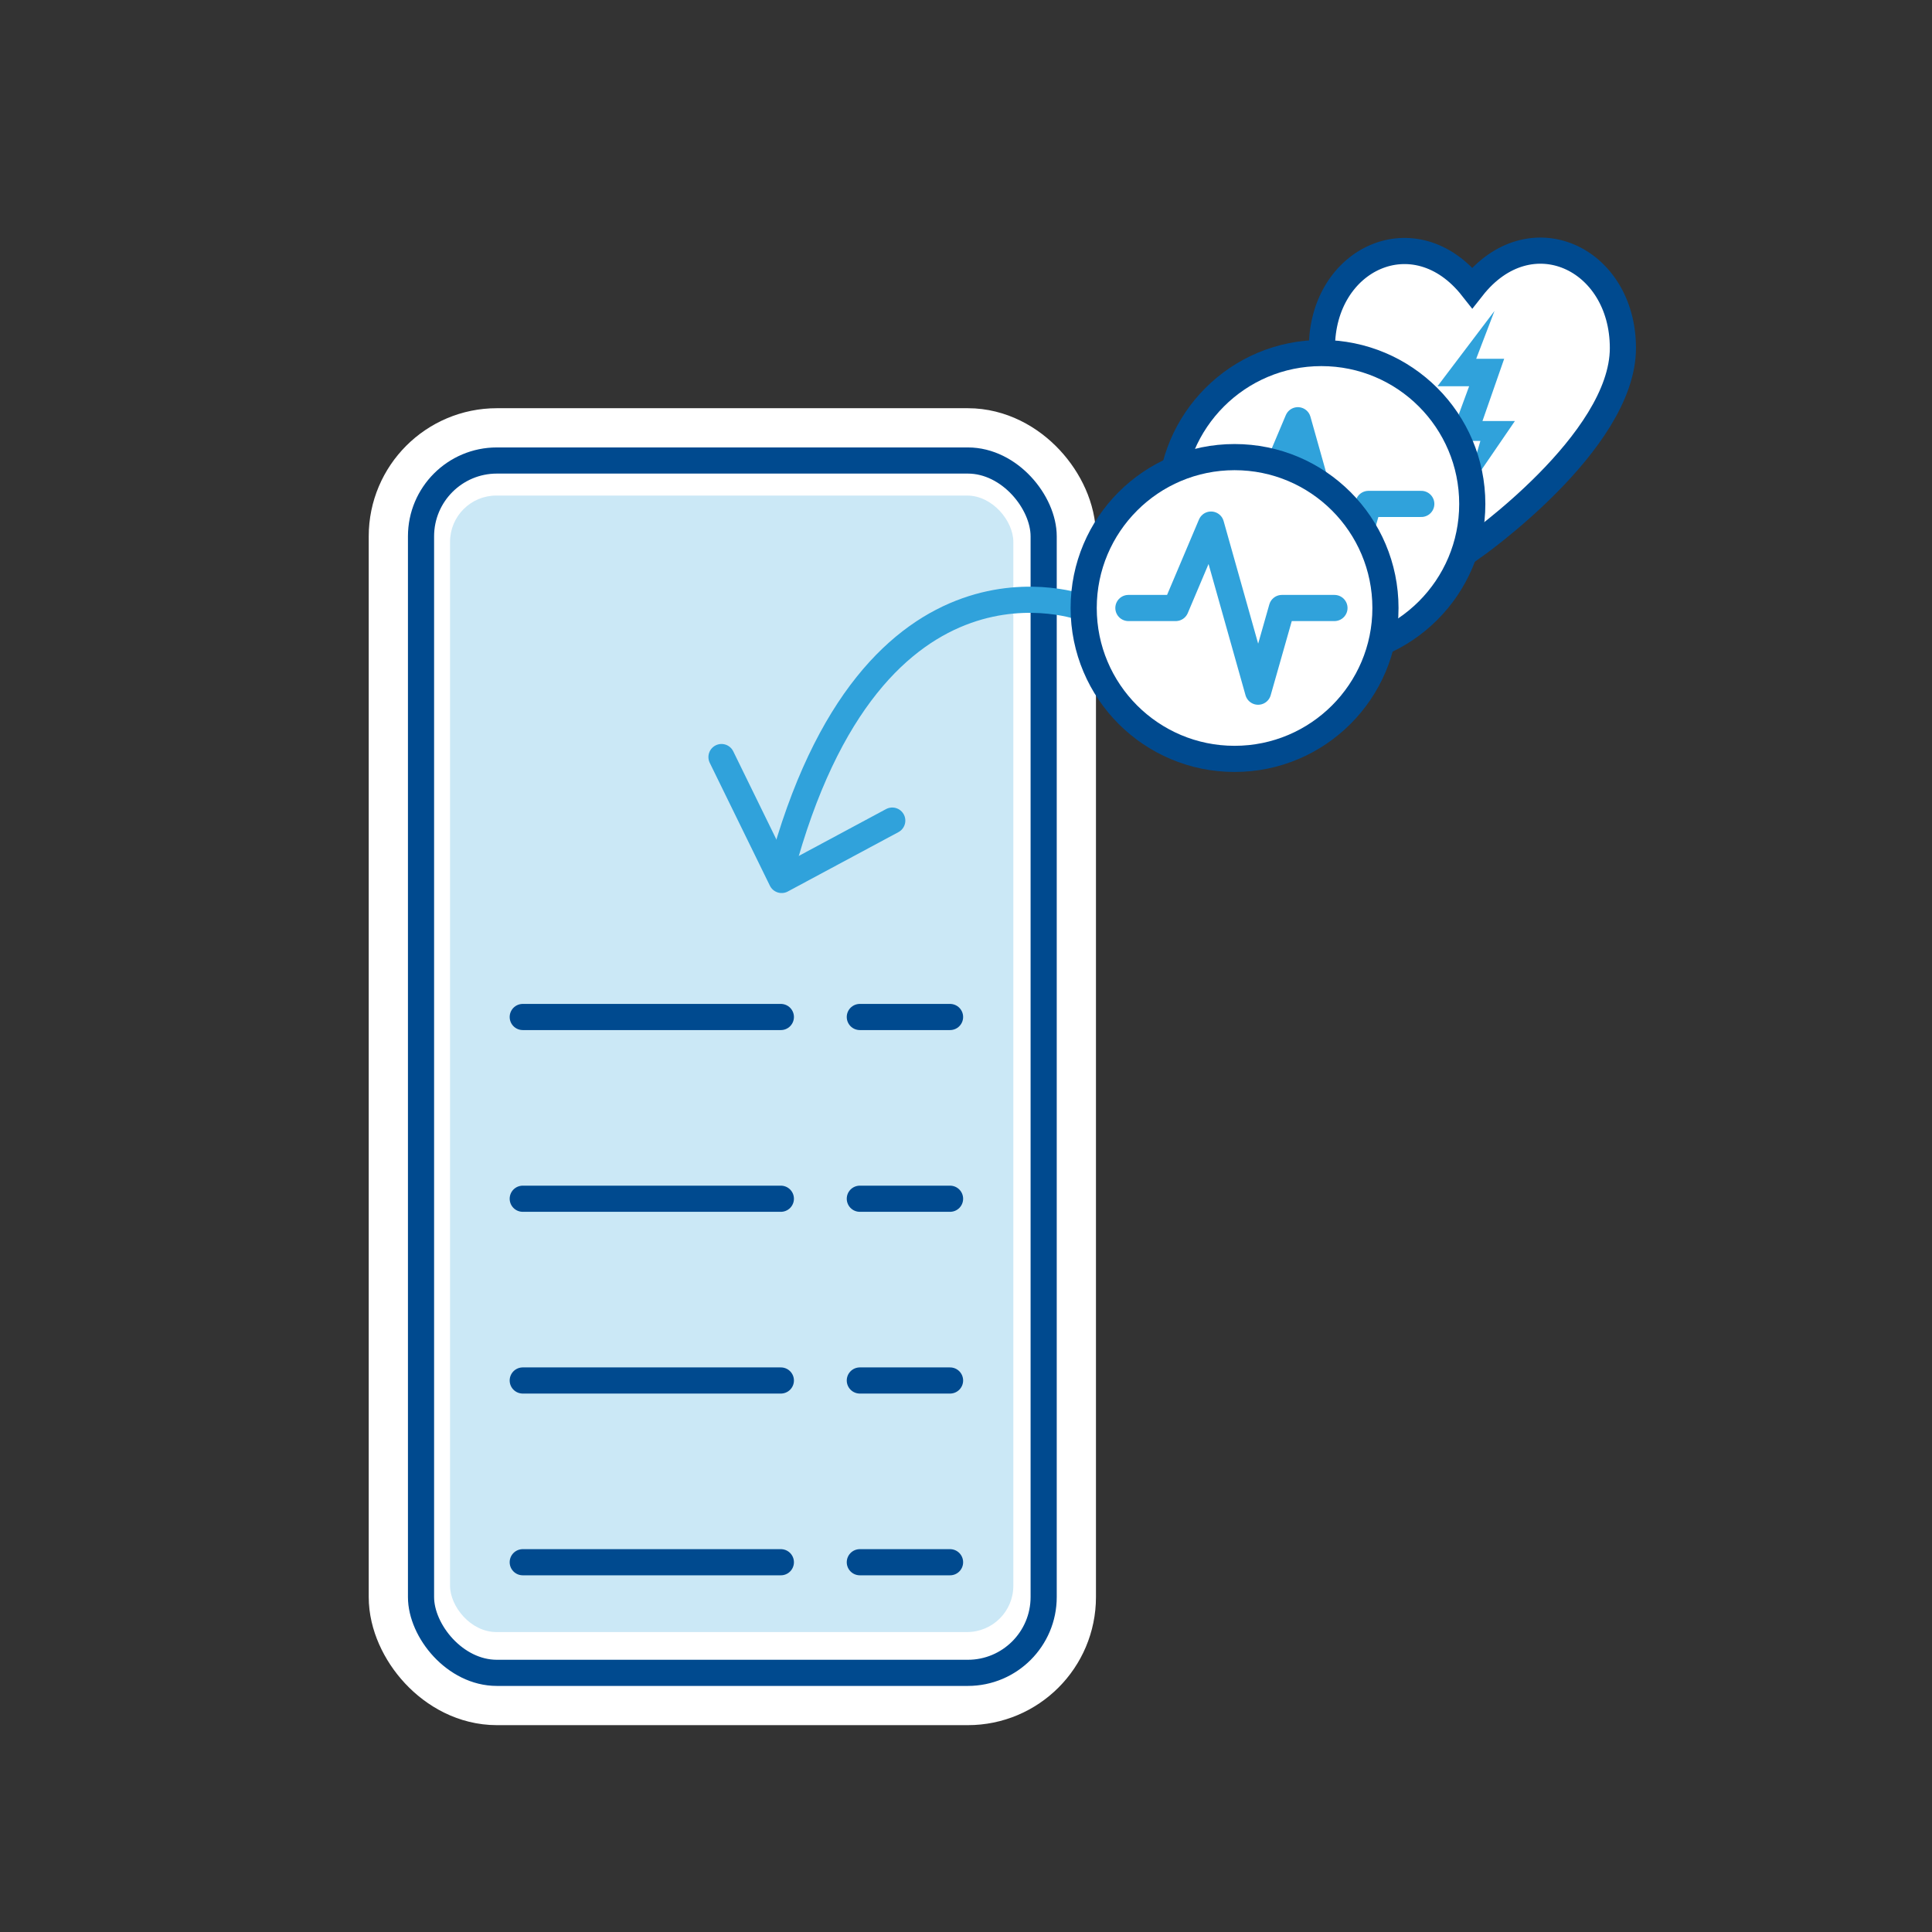 <svg id="Layer_1" data-name="Layer 1" xmlns="http://www.w3.org/2000/svg" viewBox="0 0 73.88 73.88"><rect x="0" y="0" width="73.88" height="73.88" fill="#333333" stroke="none"/><defs><style>.cls-1,.cls-5{fill:#fff;}.cls-2,.cls-3,.cls-7,.cls-8,.cls-9{fill:none;}.cls-2{stroke:#fff;stroke-width:4px;}.cls-2,.cls-3,.cls-5,.cls-8,.cls-9{stroke-miterlimit:10;}.cls-3,.cls-5,.cls-9{stroke:#004a8f;}.cls-4{fill:#cbe8f6;}.cls-6{fill:#30a2db;}.cls-7,.cls-8{stroke:#30a2db;}.cls-7,.cls-9{stroke-linecap:round;}.cls-7{stroke-linejoin:round;}</style></defs><rect class="cls-1" x="16.1" y="17.61" width="23.81" height="46.36" rx="2.9"/><rect class="cls-2" x="16.1" y="17.61" width="23.81" height="46.36" rx="2.9"/><rect class="cls-3" x="16.1" y="17.61" width="23.81" height="46.36" rx="2.9"/><rect class="cls-4" x="17.21" y="18.95" width="21.54" height="43.46" rx="1.77"/><path class="cls-5" d="M56.3,11c2.2-2.8,5.76-1.14,5.76,2.31,0,3.61-5.76,7.63-5.76,7.63s-5.75-4-5.75-7.63C50.55,9.88,54.11,8.22,56.3,11Z"/><polygon class="cls-6" points="57.15 11.89 54.97 14.77 56.18 14.77 55.41 16.86 56.61 16.86 56.02 18.89 57.93 16.1 56.69 16.1 57.52 13.72 56.45 13.72 57.15 11.89"/><polyline class="cls-7" points="34.12 31.38 29.89 33.65 27.59 28.95"/><path class="cls-8" d="M41.44,23.25s-8.08-3.09-11.58,10.08"/><circle class="cls-5" cx="50.53" cy="19.27" r="5.77"/><polyline class="cls-7" points="46.47 19.27 48.28 19.27 49.63 16.07 51.43 22.46 52.33 19.27 54.35 19.27"/><circle class="cls-5" cx="47.21" cy="23.25" r="5.77"/><polyline class="cls-7" points="43.15 23.25 44.96 23.25 46.31 20.06 48.11 26.45 49.02 23.25 51.03 23.25"/><line class="cls-9" x1="19.99" y1="38.89" x2="29.86" y2="38.89"/><line class="cls-9" x1="19.99" y1="45.84" x2="29.86" y2="45.84"/><line class="cls-9" x1="19.99" y1="52.79" x2="29.86" y2="52.79"/><line class="cls-9" x1="19.99" y1="59.74" x2="29.86" y2="59.74"/><line class="cls-9" x1="32.88" y1="38.89" x2="36.33" y2="38.89"/><line class="cls-9" x1="32.88" y1="45.84" x2="36.33" y2="45.84"/><line class="cls-9" x1="32.88" y1="52.79" x2="36.33" y2="52.79"/><line class="cls-9" x1="32.88" y1="59.74" x2="36.33" y2="59.74"/></svg>